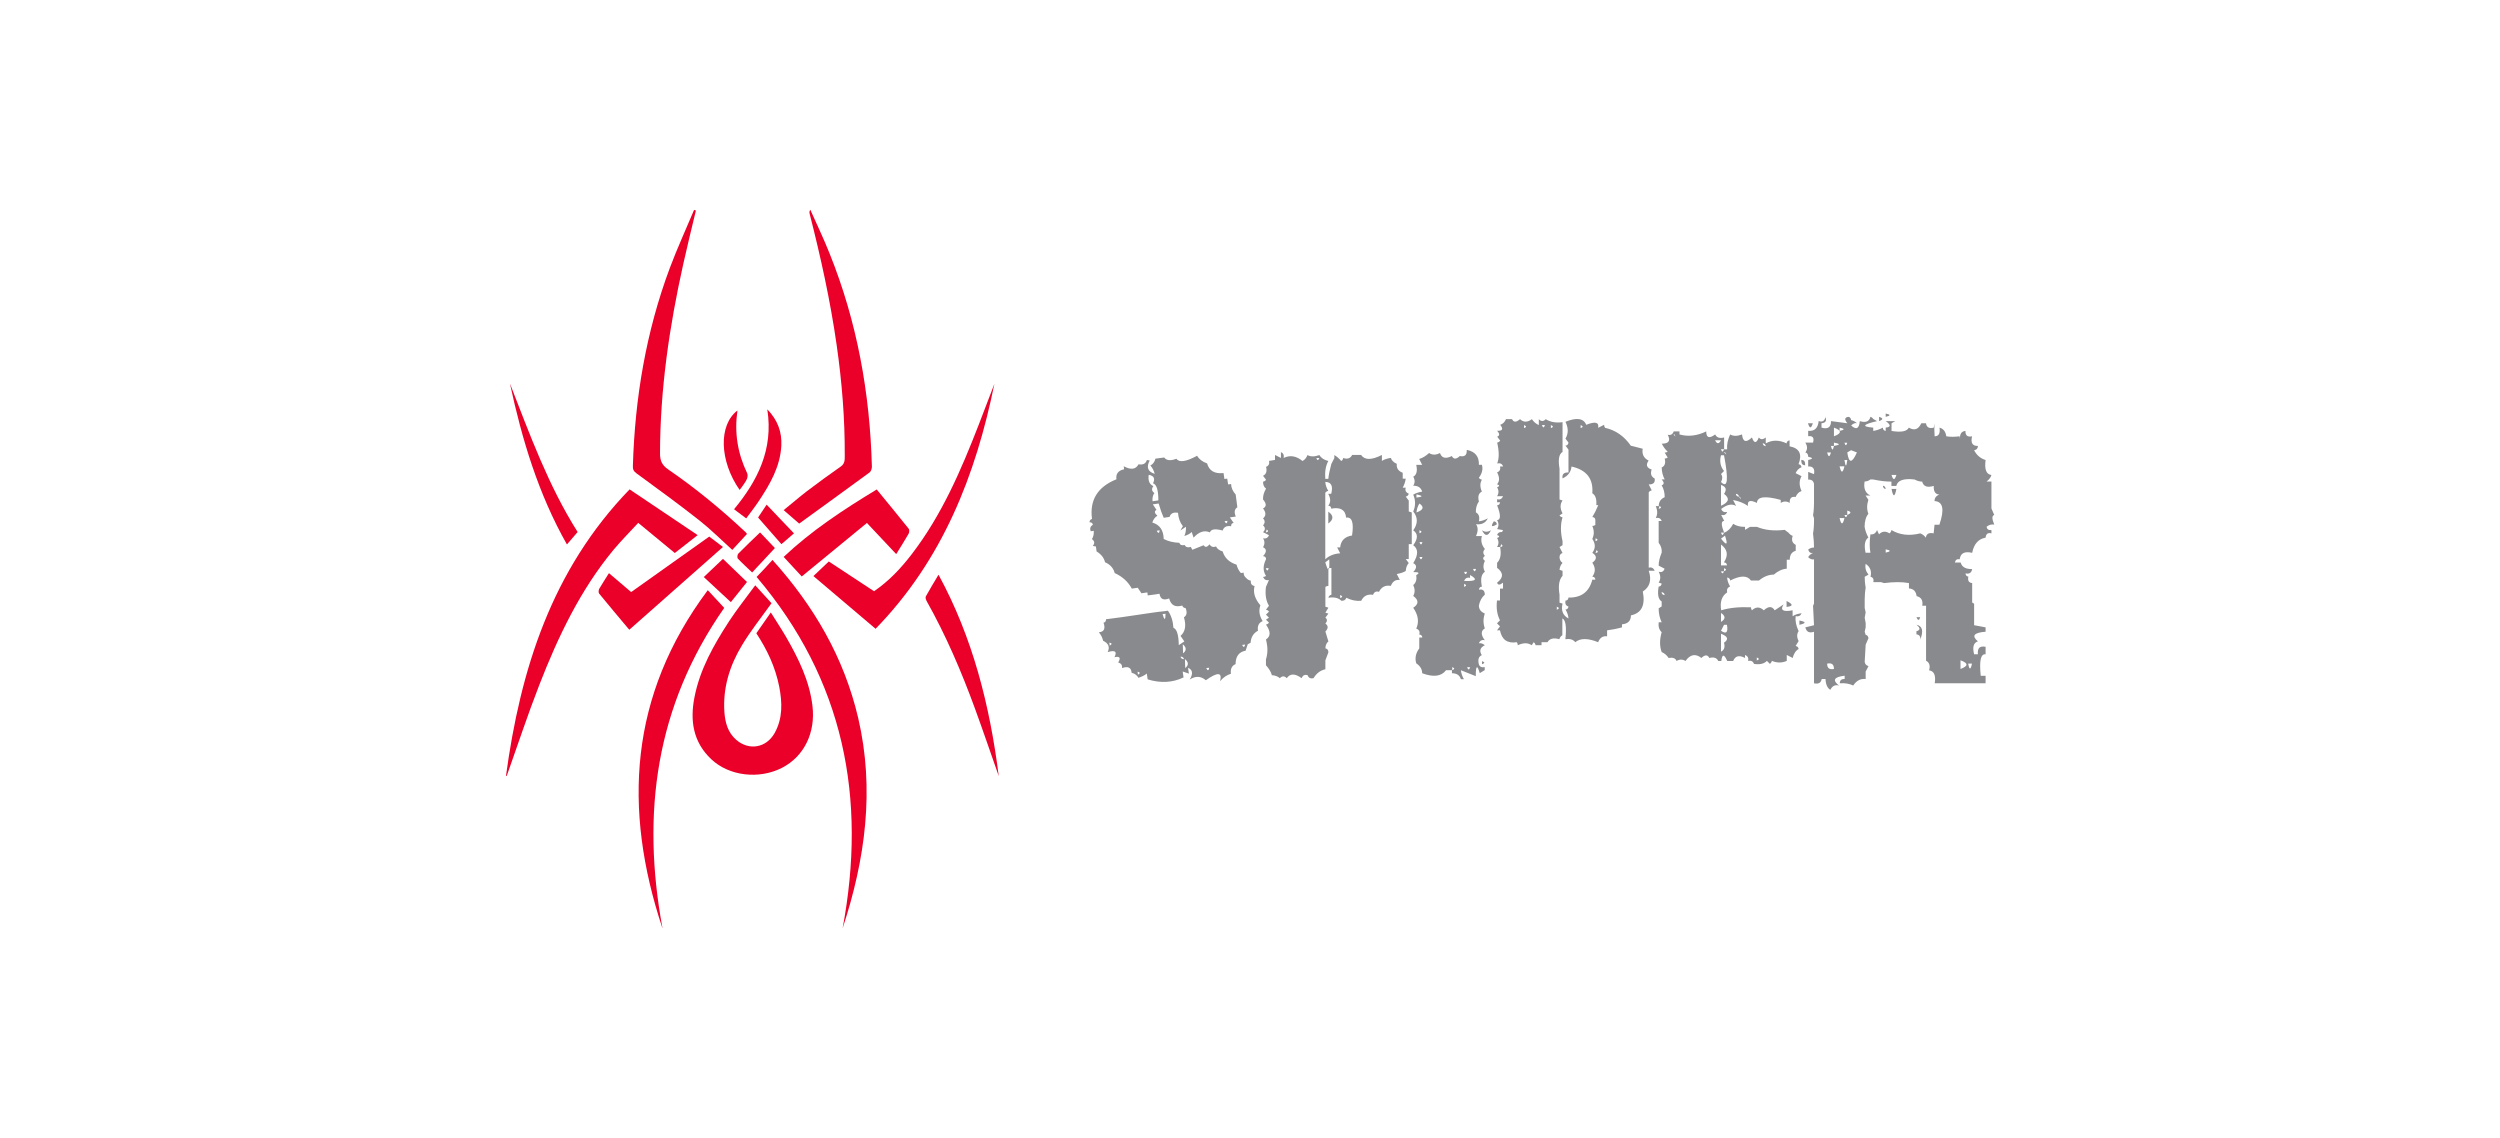 <?xml version="1.0" encoding="UTF-8"?> <svg xmlns="http://www.w3.org/2000/svg" id="Layer_1" viewBox="0 0 257 117"><defs><style>.cls-1{fill:#ea0029;}.cls-2{fill:#898a8d;}</style></defs><g><path class="cls-2" d="M117.87,47.28l.32,.06c-.37,.69-.2,1.15,.51,1.37-.07-.3-.21-.59-.44-.86,.25-.12,.43-.35,.52-.7l.9-.12c.24,.32,.66,.36,1.25,.13,.29,.41,1,.31,2.13-.31,.22,.37,.57,.63,1.03,.79,.21,.76,.78,1.09,1.69,.99l.09,.61,.29-.04,.09,.6,.31-.04c0,.37,.16,.73,.47,1.08l.17,1.31c-.3,.19-.35,.51-.16,.95l-.61,.09,.39,.57c-.18,.02-.27,.13-.26,.34-.46-.08-.75,.07-.87,.44-.77-.21-1.2-.15-1.31,.19-.56-.25-1.12-.07-1.68,.54l-.19-.58c-.18,.18-.44,.32-.76,.41,.13-.27,.18-.59,.17-.95l-.57,.38,.25-.44c-.29-.36-.46-.82-.5-1.37-.46-.09-.75,.05-.87,.42l-.6,.09c-.17-.38-.35-.87-.52-1.47l-.6,.09,.38,.57c-.25,.13-.22,.33,.09,.6-.24,.14-.42,.37-.52,.7,.76,.22,1.15,.79,1.17,1.69,.47,.24,1,.37,1.6,.39,.08,.22,.26,.3,.55,.23l.13,.17,.22,.07,.29-.04,.15,.29,1.17-.47c.14,.25,.34,.22,.61-.09,.14,.25,.35,.33,.66,.22,.11,.24,.34,.41,.68,.51,.2,.67,.68,1.12,1.43,1.36,.07,.3,.21,.59,.44,.86l.29-.04c-.02,.21,.08,.41,.29,.58,.11,.13,.26,.21,.45,.25-.05,.29,.08,.48,.38,.55-.17,.64,.02,1.3,.6,1.98-.19,.52-.12,1.06,.23,1.62-.4,.17-.56,.51-.48,.99-.47,.25-.72,.67-.76,1.24l-.29,.15-.22,.66c-.69,.13-1.03,.59-1.03,1.38-.39,.17-.55,.5-.48,.99-.42,.13-.79,.38-1.12,.77,.25-.93-.23-.97-1.46-.1-.51-.44-1.06-.46-1.66-.07,.37-.6,.31-1.01-.17-1.21l.09,.6-.64-.22,.09,.61c-1.13,.54-2.36,.61-3.69,.2l-.09-.6c-.2,.17-.49,.32-.86,.44-.13-.25-.36-.43-.7-.52-.04-.54-.37-.7-.99-.48,.05-.3-.08-.49-.39-.57,.29-.49,.17-.67-.38-.55,.29-.58,.06-.76-.7-.52,.24-.52,.09-.9-.47-1.17-.07-.31-.21-.6-.44-.87,.54-.04,.7-.37,.48-.99,.17-.02,.26-.14,.26-.35l1.21-.16,.31-.04,1.72-.25,.39-.06,1.31-.19,.51-.07,.41-.04,.5-.07c.33,.46,.52,1.04,.57,1.76,.35,.13,.53,.72,.55,1.78l.57-.38-.39-.57c.49-.43,.6-1.06,.35-1.91,.29-.18,.35-.5,.17-.95-.17,0-.28-.1-.35-.26-.71,.21-1.16-.03-1.34-.73-.58,.23-.91,.07-.99-.48l-1.21,.17-.04-.31-.61,.09-.38-.57-.61,.09c-.38-.71-.97-1.24-1.76-1.6-.13-.51-.46-.88-.99-1.11-.11-.46-.4-.83-.87-1.11l-.07-.51-.32-.06c.22-.27,.19-.5-.09-.7,.15-.23,.21-.51,.19-.85l-.31,.04c-.12-.29-.04-.51,.22-.66-.03-.18-.15-.27-.35-.26,0-.17,.09-.28,.26-.35-.26-1.93,.57-3.29,2.51-4.07-.08-.55,.18-.9,.79-1.03l-.04-.31c.74,.4,1.24,.33,1.52-.2,.47,.08,.75-.07,.86-.44Zm-3.83,18.78l.04,.31c.26-.15,.25-.25-.04-.31Zm2.9,2.99l.04,.31c.25-.15,.24-.25-.04-.31Zm1.15-20.25c-.09,.61,.07,1,.48,1.17-.21,.28-.18,.52,.1,.71-.16,.22-.22,.51-.19,.85l.6-.09c0-1.04-.17-1.63-.55-1.76,.24-.48,.1-.77-.44-.87Zm.82,5.76c.15,.3,.25,.29,.31-.04l-.31,.04Zm.6,8.57c.19,.67,.3,.66,.31-.04l-.31,.04Zm1.85,4.37c.03,.17,.15,.26,.35,.26-.03-.17-.15-.26-.35-.26Zm.23-1.27l.03,.93c.37-.29,.36-.6-.03-.93Zm.22,1.52l.03,.93c.37-.3,.36-.61-.03-.93Zm2.19,.93c.15,.3,.25,.29,.31-.04l-.31,.04Zm1.88-15.1c.15,.29,.25,.28,.31-.04l-.31,.04Zm1.81,12.72c.14,.28,.24,.27,.31-.04l-.31,.04Z"></path><path class="cls-2" d="M131.65,46.47c.27,.1,.37,.3,.31,.61,.64-.32,1.29-.22,1.94,.31,.23-.12,.4-.32,.51-.61,.32,.18,.73,.18,1.22,0,.17,.29,.48,.5,.92,.61-.27,.5-.37,1.11-.31,1.84h.31c.04-.4,.14-.91,.31-1.53l.31-.61v-.31c.23,.13,.47,.33,.71,.61,.11-.05,.17-.15,.2-.31,.44,.15,.74,.04,.92-.31h.92c.37,.54,1.08,.54,2.14,0v.61c.23-.15,.54-.25,.92-.31,.08,.26,.28,.47,.61,.61-.05,.45,.16,.75,.61,.92v.61h.31c-.05,.33-.15,.64-.31,.92h.31c-.09,.29,.01,.5,.31,.61-.03,.17-.13,.27-.31,.31l.31,.41v1.12l.31,.1v3.26h-.31v1.53h-.31l.31,.41c-.18,.2-.29,.48-.31,.82-.23,.14-.54,.24-.92,.31l.31,.61c-.45-.05-.75,.16-.92,.61-.56-.1-.97,.11-1.22,.61-.29-.09-.5,.01-.61,.31-.56-.1-.97,.11-1.22,.61-.5,.05-1.01-.05-1.53-.31-.07,.22-.24,.33-.51,.31-.29-.3-.73-.4-1.33-.31,.03-.16,.13-.27,.31-.31v-2.75h-.31v1.84c-.1,0-.2,.03-.31,.1v2.04l.31,.1-.31,.51,.31,.1-.31,.41c.21,.17,.21,.38,0,.61,.31,.23,.31,.5,0,.82l.31,1.02c-.19,.15-.3,.38-.31,.71,.2,.04,.31,.17,.31,.41l-.31,.82v.92c-.51,.11-.91,.41-1.22,.92-.3,.07-.51-.03-.61-.31-.29-.09-.5,.01-.61,.31-.68-.5-1.19-.5-1.53,0-.24-.25-.48-.25-.71,0-.2-.18-.48-.29-.82-.31-.09-.33-.29-.67-.61-1.02v-.61c.2-.61,.2-1.29,0-2.04,.5-.32,.5-.83,0-1.53,.14-.03,.24-.1,.31-.2l-.31-.31,.31-.2-.31-.31,.31-.31c-.05-.1-.15-.16-.31-.2l.31-.41c-.31-.5-.41-1.15-.31-1.94l.31-.71c-.27,.08-.48-.02-.61-.31,.1,0,.2-.03,.31-.1-.33-.5-.33-1.07,0-1.73,0-.18-.1-.29-.31-.31,.39-.42,.39-.72,0-.92,.19-.3,.19-.61,0-.92,.28,.08,.49-.02,.61-.31l-.61-.31c.25-.24,.25-.48,0-.71,.22-.23,.22-.47,0-.71,.32-.27,.32-.61,0-1.02,.37-.19,.37-.5,0-.92-.02-.36,.08-.73,.31-1.12-.2-.14-.31-.37-.31-.71,.14-.03,.24-.1,.31-.2l-.31-.41c.33-.16,.43-.46,.31-.92,.27-.1,.37-.3,.31-.61l.61-.1v-.51l.61,.31v-.61Zm-1.43,7.96l-.1,.31c.27-.06,.31-.16,.1-.31Zm-.1,3.98c.11,.31,.21,.31,.31,0h-.31Zm5.2-11.32c.1,.27,.2,.27,.31,0h-.31Zm.92,2.45c.02,.31,.12,.62,.31,.92-.14,.03-.24,.1-.31,.2v6.83c.4-.37,.91-.57,1.53-.61l-.31-.61h.31c.07-.7,.48-1.11,1.22-1.22,.2-1.32,0-1.93-.61-1.84-.07-.8-.58-1.1-1.53-.92,0-.18-.1-.29-.31-.31,.27-.31,.27-.72,0-1.22h.31c.21-.81,0-1.21-.61-1.22Zm.41,7.96l-.41,.31c.32,1.09,.46,.99,.41-.31Zm-.1-4.9c.56,.39,.56,.8,0,1.22v-1.22Zm1.22,8.57v.31c.27-.1,.27-.2,0-.31Z"></path><path class="cls-2" d="M150.81,46.25c.85,.18,1.25,.69,1.22,1.53h.31c.13,.45,.02,.89-.31,1.33,.05,.1,.15,.17,.31,.2-.21,.36-.21,.77,0,1.22-.34,.17-.44,.51-.31,1.02-.22,.31-.33,.69-.31,1.12,.31,.17,.41,.47,.31,.92,.3-.03,.61-.13,.92-.31-.23,.48-.64,.68-1.22,.61,.23,.31,.23,.72,0,1.22h.61c-.14,.48-.03,.92,.31,1.33-.22,.23-.22,.47,0,.71-.24,.16-.24,.33,0,.51-.2,.39-.2,.76,0,1.12-.37,.23-.47,.74-.31,1.53-.17,0-.28,.11-.31,.31,.4-.08,.6,.09,.61,.51-.31,.27-.52,.65-.61,1.12,0,.39,.21,.66,.61,.82-.18,.51-.18,1.02,0,1.53-.42,.25-.42,.66,0,1.22-.28-.08-.49,.02-.61,.31,.2-.04,.41,.03,.61,.2-.49,.24-.59,.58-.31,1.02-.32,.14-.42,.44-.31,.92,.08,.27,.28,.37,.61,.31v.31l-.51,.31c-.27-.9-.41-.8-.41,.31l-1.53-.61c.03,.3,.13,.61,.31,.92h-.31c-.13-.41-.43-.61-.92-.61v-.31h-.61c-.48,.64-1.29,.74-2.45,.31,0-.41-.21-.75-.61-1.02-.16-.54-.05-1.05,.31-1.53v-1.12h.31c0-.18-.1-.29-.31-.31,.09-.29-.01-.5-.31-.61,.31-.68,.21-1.39-.31-2.14,.58-.38,.58-.79,0-1.22,.19-.33,.19-.7,0-1.12,.28-.22,.38-.56,.31-1.02,.39-.21,.29-.32-.31-.31,.39-.42,.39-.72,0-.92,.53-.85,.53-1.46,0-1.84,.5-.68,.5-1.19,0-1.53,.49-.68,.49-1.33,0-1.94,.25-.57,.25-1.15,0-1.73,.24-.15,.55-.25,.92-.31-.12-.41-.42-.61-.92-.61,.19-.3,.19-.61,0-.92,.35-.19,.45-.6,.31-1.22h.61l-.31-.61c.33-.09,.67-.29,1.02-.61,.33,.22,.7,.22,1.12,0,.17,.52,.58,.63,1.22,.31,.17,.35,.45,.35,.82,0,.5,.11,.74-.1,.71-.61Zm-5.2,4.59h0v.31c.66-.07,.69-.17,.1-.31h-.1Zm.31,.92c-.17,.25-.27,.56-.31,.92,.72-.25,.82-.56,.31-.92Zm0,2.75v.31c.27-.1,.27-.2,0-.31Zm0,1.22c.11,.31,.21,.31,.31,0h-.31Zm0,1.53c.11,.31,.21,.31,.31,0h-.31Zm3.37,11.32v.31c.27-.1,.27-.2,0-.31Zm1.22-9.79c.1,.31,.2,.31,.31,0h-.31Zm.61,.31v.31c-.28-.08-.49,.02-.61,.31,1.23,.06,1.44-.15,.61-.61Zm-.61,.92v.31c.27-.1,.27-.2,0-.31Zm.31,8.57c.11,.31,.21,.31,.31,0h-.31Zm.61-10.1c.11,.31,.21,.31,.31,0h-.31Zm.92-3.98c.28,.2,.59,.2,.92,0-.3,.64-.61,.64-.92,0Zm0,13.46c.31,.11,.31,.21,0,.31v-.31Zm1.22-14.38c.17,.02,.28,.12,.31,.31-.55,.33-.66,.23-.31-.31Z"></path><path class="cls-2" d="M154.83,43.09h.61c.16,.34,.43,.34,.82,0,.35,.34,.76,.34,1.22,0,.16,.25,.39,.46,.71,.61v-.61c.24,.25,.48,.25,.71,0,.47,.3,1.04,.4,1.73,.31v3.06c-.37,.21-.47,.79-.31,1.73v3.16l.31,.1c-.27,.38-.27,.82,0,1.33l-.31,.2c.05,.1,.15,.17,.31,.2-.22,.71-.22,1.53,0,2.45v.41l-.31,.2,.31,.61c-.19,.06-.3,.19-.31,.41,0,.25,.1,.46,.31,.61-.17,.17-.28,.4-.31,.71l.31,.1v.51c-.36,.4-.46,1.04-.31,1.94v.82l.31,.1c-.17,.71,.03,1.22,.61,1.53-.02-.31-.12-.62-.31-.92,.17,0,.28-.11,.31-.31-.27-.08-.37-.28-.31-.61,.18,0,.29-.1,.31-.31,1.31,.03,2.13-.58,2.45-1.84h.31c0-.18-.1-.29-.31-.31,.34-.46,.34-.93,0-1.43,.49-.36,.49-.7,0-1.02,.34-.45,.34-.92,0-1.43,.2-.43,.2-.87,0-1.33,.1,0,.2-.03,.31-.1v-.51c0-.18-.1-.29-.31-.31,.2-.32,.41-.73,.61-1.22h-.2c.05-.63-.09-1.04-.41-1.22,.12-1.5-.6-2.41-2.14-2.75-.05,.55-.35,.96-.92,1.22-.07-.43,.14-.63,.61-.61v-2.35l-.31-.41c.17,0,.28-.11,.31-.31l-.31-.41c.31-.51,.31-1.09,0-1.73,1.15-.47,1.86-.36,2.14,.31,.92-.37,1.33-.27,1.22,.31l.61-.31c0,.11,.03,.21,.1,.31,1.08,.24,1.96,.85,2.65,1.84l1.22,.31c-.1,.56,.11,.97,.61,1.22-.31,.44-.21,.74,.31,.92-.15,.44-.04,.74,.31,.92,.07,.42-.14,.62-.61,.61l.31,.61c-.14,.03-.24,.1-.31,.2v7.75c.27-.08,.48,.02,.61,.31h-.61c.32,.95,.12,1.67-.61,2.14,.28,1.41-.13,2.22-1.22,2.45,0,.56-.31,.87-.92,.92v.31c-.4,.12-.91,.22-1.53,.31v.61c-.45-.05-.75,.16-.92,.61-1.06-.43-1.84-.43-2.35,0-.22-.28-.56-.38-1.02-.31,.14-1.26,.03-1.98-.31-2.14v1.73c-.15,.09-.25,.22-.31,.41-.59-.17-1-.07-1.22,.31h-.61v.31h-.61c-.03-.14-.1-.24-.2-.31l-.2,.31c-.39-.27-.86-.27-1.43,0,0-.11-.03-.21-.1-.31-.97,.15-1.55-.26-1.73-1.22h-.31l.31-.41-.31-.31,.31-.31c-.3-.57-.4-1.25-.31-2.04h.31v-1.22h.31v-.61c-.33,.26-.53,.26-.61,0,.67-.51,.67-1.02,0-1.53v-.51c.35-.35,.45-.89,.31-1.63h-.31c.19-.3,.19-.61,0-.92,.28-.11,.28-.21,0-.31,.07-.22,.24-.33,.51-.31l.1-.2-.61-.1c.19-.3,.19-.61,0-.92,.39-.03,.39-.54,0-1.53,.17,0,.28-.11,.31-.31h-.31v-.31c.28,.08,.49-.02,.61-.31h-.61c.19-.3,.19-.61,0-.92,.28-.1,.28-.2,0-.31,.27-.31,.27-.72,0-1.22,.27-.1,.37-.3,.31-.61h.31c-.1-.27-.3-.37-.61-.31,.21-.51,.21-1.23,0-2.14,.14-.03,.24-.1,.31-.2l-.31-.41c.27-.1,.27-.3,0-.61,.55,.03,.66-.17,.31-.61,.26-.08,.47-.28,.61-.61Zm-.51,12.85l-.1,.31c.27-.06,.31-.16,.1-.31Zm2.35-12.24v.31c.27-.1,.27-.2,0-.31Zm1.84,0c.11,.31,.21,.31,.31,0h-.31Zm.92,0v.31c.27-.1,.27-.2,0-.31Zm.61,18.67v.31c.27-.11,.27-.21,0-.31Zm2.45-18.67v.31c.27-.1,.27-.2,0-.31Zm1.53,11.63v.31c.27-.1,.27-.2,0-.31Zm.1,1.22l-.1,.31c.27-.06,.31-.16,.1-.31Z"></path><path class="cls-2" d="M172.04,44.35h.61v.31c.88,.25,1.8,.15,2.75-.31,0,.66,.32,.76,.92,.31,.16,.33,.46,.43,.92,.31v1.22h.31c-.04-.48,.06-.99,.31-1.53,.32,.19,.73,.19,1.22,0,.08,.78,.42,.88,1.02,.31,.22,.63,.46,.63,.71,0,.18,.24,.42,.24,.71,0v.61c.66-.37,1.37-.37,2.14,0,.02-.17,.12-.28,.31-.31v.61c1.01,.19,1.32,.81,.92,1.84,.17,.02,.28,.12,.31,.31-.26,.1-.47,.3-.61,.61l.61,.31c-.26,.45-.26,.96,0,1.53-.26,.08-.47,.28-.61,.61-.43-.08-.63,.13-.61,.61-.3-.19-.61-.19-.92,0v-.31c-1.6-.44-2.42-.34-2.45,.31-.69-.34-1-.24-.92,.31-.43-.3-.94-.5-1.53-.61l.31,.61c-.43-.25-.94-.15-1.53,.31,.1,.27,.3,.37,.61,.31-.1,.27-.3,.37-.61,.31l.31,.61c-.33,0-.33,.42,0,1.22,.39-.17,.69-.47,.92-.92,.32,.21,.73,.32,1.22,.31v.31l.51-.31h.71c.8,.34,1.75,.44,2.86,.31l.41,.31c.1,.14,.23,.24,.41,.31-.15,.44-.04,.74,.31,.92v.61c-.41,.12-.61,.42-.61,.92h-.31v.92c-.47,.04-.91,.24-1.33,.61-.53,0-1.04,.2-1.53,.61h-.82c-.37-.54-1.08-.54-2.14,0,0-.17-.11-.28-.31-.31,.02,.31,.12,.62,.31,.92-.27,.1-.37,.3-.31,.61-.55,.37-.76,.98-.61,1.84,.82-.26,1.84-.36,3.06-.31,0,.11,.03,.21,.1,.31,.4-.38,.81-.38,1.22,0,.48-.44,.85-.44,1.12,0l.92-.61c-.39,.59-.08,.8,.92,.61v.61c.23-.16,.54-.26,.92-.31-.1,.26-.3,.36-.61,.31-.05,.48,.05,.99,.31,1.53-.2,.29-.2,.63,0,1.02l-.31,.51c.17,.02,.28,.12,.31,.31-.29,.16-.5,.47-.61,.92l-.61-.31v.61c-.49,.22-1,.22-1.53,0-.03,.12-.1,.22-.2,.31l-.31-.31c-.29,.3-.73,.4-1.33,.31-.1-.27-.3-.37-.61-.31,.08-.28-.02-.49-.31-.61v.31c-.6-.32-1.01-.22-1.22,.31h-.61c-.32-.73-.52-.73-.61,0h-.31c-.16-.33-.46-.43-.92-.31-.17-.35-.45-.35-.82,0-.6-.48-1.15-.37-1.63,.31-.3-.19-.61-.19-.92,0-.11-.29-.38-.39-.82-.31-.15-.25-.38-.46-.71-.61-.22-.59-.22-1.27,0-2.04-.26-.24-.36-.58-.31-1.02h.31c-.2-.42-.31-.89-.31-1.43l.31-.2v-.51c-.35-.21-.45-.72-.31-1.53,.17,0,.28-.11,.31-.31l-.31-.1c.22-.33,.22-.7,0-1.12,.29,.1,.5,0,.61-.31l-.61-.31c0-.42,.11-.86,.31-1.33,.04-.36-.06-.7-.31-1.02v-2.24h.31c-.1-.27-.3-.37-.61-.31,.2-.35,.2-.76,0-1.22h.31c0-.43,.19-.73,.61-.92,0-.44-.09-.85-.31-1.22,.27-.1,.27-.3,0-.61h.31c-.18-.32-.29-.73-.31-1.22,.33-.16,.43-.46,.31-.92,.11,0,.21-.03,.31-.1l-.31-.51c.11,0,.21-.03,.31-.1-.22-.19-.43-.47-.61-.82,.73,0,.93-.31,.61-.92,.28,.08,.49-.02,.61-.31Zm-1.43,7.65l-.1,.31c.27-.06,.31-.16,.1-.31Zm.2,8.87c0,.17,.11,.28,.31,.31,0-.17-.11-.28-.31-.31Zm1.22-16.22h0c.22,.28,.26,.28,.1,0h-.1Zm4.28,.61c.19,.4,.4,.4,.61,0h-.61Zm.61,1.53c-.17,.63-.06,1.18,.31,1.63l-.31,.31c.17,.23,.17,.51,0,.82,.69,.7,.79-.22,.31-2.75h-.31Zm0-.61c.1,.32,.2,.32,.31,0h-.31Zm0,3.67v2.14c.82-.36,.92-.77,.31-1.22,.31-.44,.21-.74-.31-.92Zm0,4.9c.1,.32,.2,.32,.31,0h-.31Zm.41,.31l-.41,.31c.59,.76,.73,.66,.41-.31Zm-.41,.92v2.14h.61c0-.18-.1-.29-.31-.31,.48-.73,.37-1.34-.31-1.84Zm0,2.75c.1,.27,.2,.27,.31,0h-.31Zm0,4.28v.92c.48-.29,.48-.6,0-.92Zm.31,1.22l-.31,.61c.54,.38,.75,.17,.61-.61h-.31Zm-.31,.92v1.84c.33-.16,.43-.46,.31-.92,.5-.34,.4-.65-.31-.92Zm.31-18.67h0c.26,.31,.3,.31,.1,0h-.1Zm0,11.93v.31c.27-.11,.27-.21,0-.31Zm1.22-7.65c0,.17,.11,.28,.31,.31,0-.17-.11-.28-.31-.31Zm.31,.31h0c.26,.31,.3,.31,.1,0h-.1Zm1.84,16.52v.31c.27-.11,.27-.21,0-.31Zm.61-22.03c0,.17,.11,.28,.31,.31-.02-.16-.12-.27-.31-.31Zm2.45,16.22c.69,.34,.69,.54,0,.61v-.61Z"></path><path class="cls-2" d="M184.98,63.79c.71,.14,.71,.28,0,.44v-.44Zm.2-16.51c.28,0,.41,.17,.39,.55-.29,0-.42-.17-.39-.55Zm2.46-4.43c.17,.4,.04,.62-.39,.66v.45c.65,.19,.98-.03,.98-.67l1.68,.22c-.32-.38-.29-.6,.1-.66,.16,.02,.26,.13,.29,.34,.23,.05,.43,.16,.6,.32-.19-.06-.39,.02-.6,.23,.52,.48,.82,.33,.89-.45,.6,.19,.97,.05,1.09-.44,.12,.03,.21,.1,.29,.22l.39,.22c-1.48,.35-1.61,.57-.39,.67v.34c.32-.05,.65-.16,.99-.34,0,.19,.1,.31,.29,.34v-.34c.55-.06,.55-.28,0-.67h.99l-.39,.22v.79c.99,.17,1.58,.05,1.78-.34,.56,.34,.99,.19,1.28-.45h.48c.06,.42,.33,.57,.8,.45l.09-.45c-.04,.37-.04,.82,0,1.34,.43,0,.59-.31,.5-.89,.4,.11,.63,.4,.7,.89,.39,.07,.85,.07,1.37,0l.1,.66c-.17-.77,0-1.17,.5-1.21-.02,.47,.21,.65,.68,.55-.16,.68,.04,1.01,.6,.99,0,.25-.12,.4-.39,.44,.26,.52,.66,.85,1.18,1.01-.13,.96,.07,1.48,.6,1.54-.07,.24-.23,.47-.5,.67h.5v2.77l.29,.67c-.25,.06-.25,.39,0,.99-.28-.05-.54,.02-.79,.22,.04,.26,.2,.37,.5,.34v.34c-.36-.1-.56,.05-.6,.44-.74,.13-1.2,.65-1.38,1.56-.78-.18-1.2,.03-1.28,.66-.27-.05-.44,.06-.5,.34h.6c.12,.46,.51,.68,1.18,.67-.07,.39-.3,.53-.68,.44,0,.19,.1,.31,.29,.34-.09,.4,.04,.62,.39,.66v2l.2,.12v2.21l1.18,.22v.45c-1.2,.09-1.47,.42-.79,.99-.45,.14-.58,.58-.39,1.33h.39c-.07-.63,.19-.89,.79-.77v.77c-.5-.07-.66,.67-.5,2.21h.5v.77h-5.23c.13-.82-.07-1.26-.58-1.33,.14-.48,.03-.81-.31-.99v-5.65h-.39c.09-.55-.11-.88-.58-.99-.07-.5-.33-.76-.79-.79v-.55c-.69-.13-1.54-.13-2.56,0l-.31-.1h-.79c.07-.3-.03-.49-.29-.55,.14-.57-.03-1.01-.5-1.33-.08,.41,.02,.78,.29,1.11l-.39,.22c0,.29,.02,.66,.1,1.11-.06,.33-.09,.73-.1,1.21v.89l.1,.45-.1,.55,.1,.55v.44l-.1,.45,.1,.32c.16,.03,.26,.14,.29,.34l-.29,.67-.1,1.76c.02,.22,.15,.37,.39,.45l-.29,.55v.77c-.52-.06-.94,.16-1.28,.67-.38-.19-.84-.27-1.38-.23,0-.3,.16-.45,.5-.44v-.34c-1.1,.13-1.29,.46-.58,1.01-.4-.11-.69,.04-.89,.44-.3-.17-.47-.54-.5-1.11h-.39c-.07,.4-.33,.54-.79,.44v-5.3c-.49,.17-.78,.01-.89-.45l.89-.22-.1-2,.1-.22v-4.55c-.2,.04-.4-.03-.6-.22,.09-.18,.25-.33,.5-.44-.24,.05-.41-.06-.5-.34,.16-.14,.35-.21,.6-.22,0-.39-.03-.87-.1-1.44,.08-.44,.11-.96,.1-1.56l-.1-.32c.08-.38,.11-.97,.1-1.78v-1.44c-.06-.31-.26-.46-.6-.44v-.79l.6,.23c.1-.55-.1-.82-.6-.79v-.66c.52-.12,.52-.23,0-.34,0-.24-.09-.39-.29-.44,.23-.3,.23-.64,0-1.01h.79c.14-.5-.03-.72-.5-.66v-.55c.65,.06,1.01-.28,1.08-1.01,.39,.14,.62,0,.7-.44Zm-1.78,.66h.5c-.17,.56-.33,.56-.5,0Zm1.97,24.71c0,.46,.22,.64,.7,.55,0-.47-.22-.65-.7-.55Zm0-21.71c.13,.51,.26,.51,.39,0h-.39Zm.39-.67c.11,.49,.21,.49,.31,0h-.31Zm.31-1.88v.89c.81-.3,.81-.6,0-.89Zm0,1.54v.34c.67-.11,.67-.22,0-.34Zm.58-1.54v.34c.55-.12,.55-.23,0-.34Zm0,3.98c.16,.72,.33,.72,.5,0h-.5Zm0,5.32c.16,.72,.33,.72,.5,0h-.5Zm.5-7.75c.1,.34,.19,.34,.29,0h-.29Zm0,1.78c.11,.75,.2,.75,.29,0h-.29Zm0,5.65c.11,.29,.2,.29,.29,0h-.29Zm.68-6.66l-.39,.23c.16,1.14,.49,1.14,.99,0l-.6-.23Zm-.39,6.21v.45c.43-.19,.43-.34,0-.45Zm2.38-3.21c-.16,.14-.35,.21-.6,.22-.12,.72,.08,1.2,.6,1.44h-.5l.29,.44c-.17,.52-.17,1,0,1.44-.25,.29-.38,.73-.39,1.33,.06,.37,.19,.74,.39,1.11-.36,.24-.46,.76-.29,1.56h.5c-.1-.51-.1-1.15,0-1.89,.32,.04,.55-.11,.68-.44l.2,.44c.32-.33,.68-.36,1.08-.1,.1-.07,.17-.18,.2-.34,.85,.51,1.84,.62,2.96,.34,.2,.07,.4,.21,.58,.44,.05-.4,.32-.54,.8-.44l.09-.89h.5c.54-1.57,.38-2.38-.5-2.43,0-.32,.16-.54,.5-.67-.42-.02-.61-.32-.58-.89-.66,.2-1.06,.06-1.19-.44-.26,0-.52-.08-.79-.22-1.12-.13-1.74,.09-1.87,.66h-.5v-.44c-.51,0-1.13-.06-1.88-.22h-.29Zm.89-6.43c.44,.14,.44,.28,0,.44v-.44Zm.39,7.08c.17,.02,.26,.13,.29,.34-.17-.02-.26-.13-.29-.34Zm.29-7.42c.52,.11,.52,.22,0,.34v-.34Zm0,13.96v.34c.55-.12,.55-.23,0-.34Zm.6-7.65c.16,.57,.33,.57,.5,0h-.5Zm0,1.44h.5c-.17,.87-.33,.87-.5,0Zm2.56,13.19h.39c-.11,.36-.24,.36-.39,0Zm0,.77c.62,.13,.75,.64,.39,1.54,.05-.32-.08-.51-.39-.55v-.32c.42-.11,.42-.33,0-.67Zm4.53,3.66v.89c.82-.3,.82-.6,0-.89Zm.79,.34c.12,.67,.25,.67,.39,0h-.39Z"></path></g><g><path class="cls-1" d="M77.63,60.16c.66,.73,1.21,1.33,1.68,1.85-1.07,1.5-2.16,2.86-3.04,4.33-1.27,2.1-1.98,4.41-1.8,6.9,.08,1.06,.36,2.07,1.21,2.81,1.31,1.14,3.09,.84,3.95-.69,.85-1.52,.79-3.15,.47-4.79-.39-1.96-1.21-3.74-2.35-5.47,.46-.66,.93-1.34,1.49-2.14,.57,.92,1.1,1.71,1.58,2.54,1.27,2.21,2.39,4.48,2.7,7.06,.33,2.75-.85,5.19-3.11,6.36-2.37,1.23-5.46,.86-7.29-.87-1.88-1.77-2.2-3.98-1.73-6.37,.56-2.88,1.98-5.38,3.55-7.8,.82-1.26,1.77-2.44,2.72-3.74Z"></path><path class="cls-1" d="M71.54,21.64c-.44,1.83-.89,3.66-1.3,5.5-1.43,6.42-2.38,12.89-2.39,19.48,0,.74,.2,1.19,.83,1.63,2.84,1.95,5.49,4.13,8,6.49,.04,.04,.07,.1,.11,.15-.51,.55-1.02,1.11-1.51,1.64-1.12-1.01-2.19-2.09-3.37-3.02-2.12-1.67-4.3-3.26-6.48-4.85-.3-.22-.39-.42-.37-.77,.21-6.98,1.35-13.79,3.8-20.35,.76-2.02,1.66-3.98,2.49-5.96,.06,.02,.12,.04,.18,.06Z"></path><path class="cls-1" d="M64.71,50.3c2.34,1.57,4.6,3.09,7.01,4.71-.87,.68-1.59,1.24-2.35,1.84-1.26-1.03-2.45-2.02-3.76-3.1-.84,.92-1.73,1.8-2.53,2.76-3.43,4.14-5.71,8.94-7.64,13.9-1.19,3.05-2.21,6.16-3.31,9.25-.02,.05-.04,.11-.12,.13,1.49-10.97,4.7-21.2,12.71-29.48Z"></path><path class="cls-1" d="M86.62,95.43c2.51-13.36,.15-25.53-8.84-36.12,.28-.29,.55-.57,.82-.86,.26-.28,.51-.56,.81-.89,4.28,4.76,7.36,10.05,8.81,16.24,1.72,7.37,.73,14.55-1.6,21.63Z"></path><path class="cls-1" d="M82.16,53.83c-.44-.38-.97-.84-1.6-1.39,.83-.67,1.58-1.32,2.37-1.93,1.15-.87,2.32-1.73,3.5-2.55,.43-.3,.41-.69,.41-1.1,.02-3.81-.29-7.6-.83-11.38-.65-4.56-1.64-9.05-2.78-13.51-.03-.12-.04-.24,.07-.41,.66,1.49,1.37,2.96,1.97,4.47,2.84,7.04,4.16,14.39,4.36,21.95,0,.19-.09,.47-.23,.58-2.38,1.75-4.77,3.47-7.25,5.27Z"></path><path class="cls-1" d="M68.09,95.4c-4.06-12.25-3.41-23.91,4.67-34.73,.59,.64,1.14,1.23,1.69,1.82-7.05,10.09-8.53,21.13-6.35,32.91Z"></path><path class="cls-1" d="M102.23,39.43c-1.92,9.41-5.32,18.12-12.22,25.21-2.13-1.8-4.22-3.58-6.39-5.42,.56-.54,1.07-1.02,1.58-1.5,1.58,1.04,3.12,2.05,4.65,3.06,1.55-1.06,2.77-2.37,3.87-3.8,3.09-4.02,5.07-8.63,6.89-13.31,.55-1.41,1.08-2.82,1.62-4.23Z"></path><path class="cls-1" d="M90.13,50.32c1.1,1.35,2.21,2.68,3.29,4.04,.08,.1,.06,.37-.01,.5-.4,.7-.84,1.39-1.28,2.1-1.05-1.12-2.02-2.15-3.01-3.2-2.27,1.86-4.48,3.68-6.7,5.5-.61-.65-1.21-1.31-1.86-2.01,2.85-2.69,6.11-4.84,9.58-6.94Z"></path><path class="cls-1" d="M64.89,60.86c2.64-1.88,5.26-3.74,8.02-5.7,.31,.24,.78,.59,1.41,1.07-3.26,2.88-6.41,5.66-9.63,8.51-1.1-1.31-2.11-2.51-3.1-3.72-.08-.1-.06-.36,.01-.49,.31-.54,.66-1.06,1-1.61,.76,.65,1.47,1.25,2.29,1.95Z"></path><path class="cls-1" d="M102.67,79.78c-.81-2.31-1.6-4.63-2.44-6.93-1.39-3.8-2.98-7.52-4.97-11.06-.08-.14-.15-.37-.08-.49,.41-.75,.86-1.47,1.3-2.22,3.52,6.46,5.27,13.44,6.19,20.69Z"></path><path class="cls-1" d="M59.38,54.69c-.35,.4-.69,.79-1.1,1.28-2.95-5.21-4.62-10.8-5.86-16.55,2.03,5.21,3.93,10.47,6.96,15.27Z"></path><path class="cls-1" d="M78.88,42.08c1.08,1.12,1.51,2.34,1.44,3.75-.12,2.16-1.17,3.96-2.33,5.7-.4,.61-.86,1.18-1.28,1.76-.42-.32-.81-.61-1.25-.94,2.42-2.93,4.06-6.15,3.42-10.26Z"></path><path class="cls-1" d="M76.03,50.36c-2.08-2.98-2.18-6.67-.22-8.16-.33,2.26,.01,4.4,1,6.45,.07,.15,.05,.4-.02,.57-.09,.23-.25,.44-.39,.65-.11,.17-.24,.33-.37,.5Z"></path><path class="cls-1" d="M72.35,59.32c.68-.64,1.31-1.24,1.97-1.87,.82,.79,1.64,1.58,2.47,2.38-.59,.74-1.14,1.41-1.66,2.07-.89-.82-1.82-1.69-2.78-2.58Z"></path><path class="cls-1" d="M78.13,54.73c.48,.51,.99,1.05,1.53,1.61-.69,.74-1.51,1.62-2.34,2.51-.5-.48-1.01-.94-1.47-1.43-.08-.08-.05-.4,.04-.5,.76-.77,1.55-1.52,2.25-2.19Z"></path><path class="cls-1" d="M81.62,54.83c-.46,.39-.87,.75-1.29,1.11-.73-.83-1.56-1.78-2.4-2.74,.3-.45,.59-.88,.88-1.32,.92,.97,1.84,1.93,2.81,2.95Z"></path></g></svg> 
